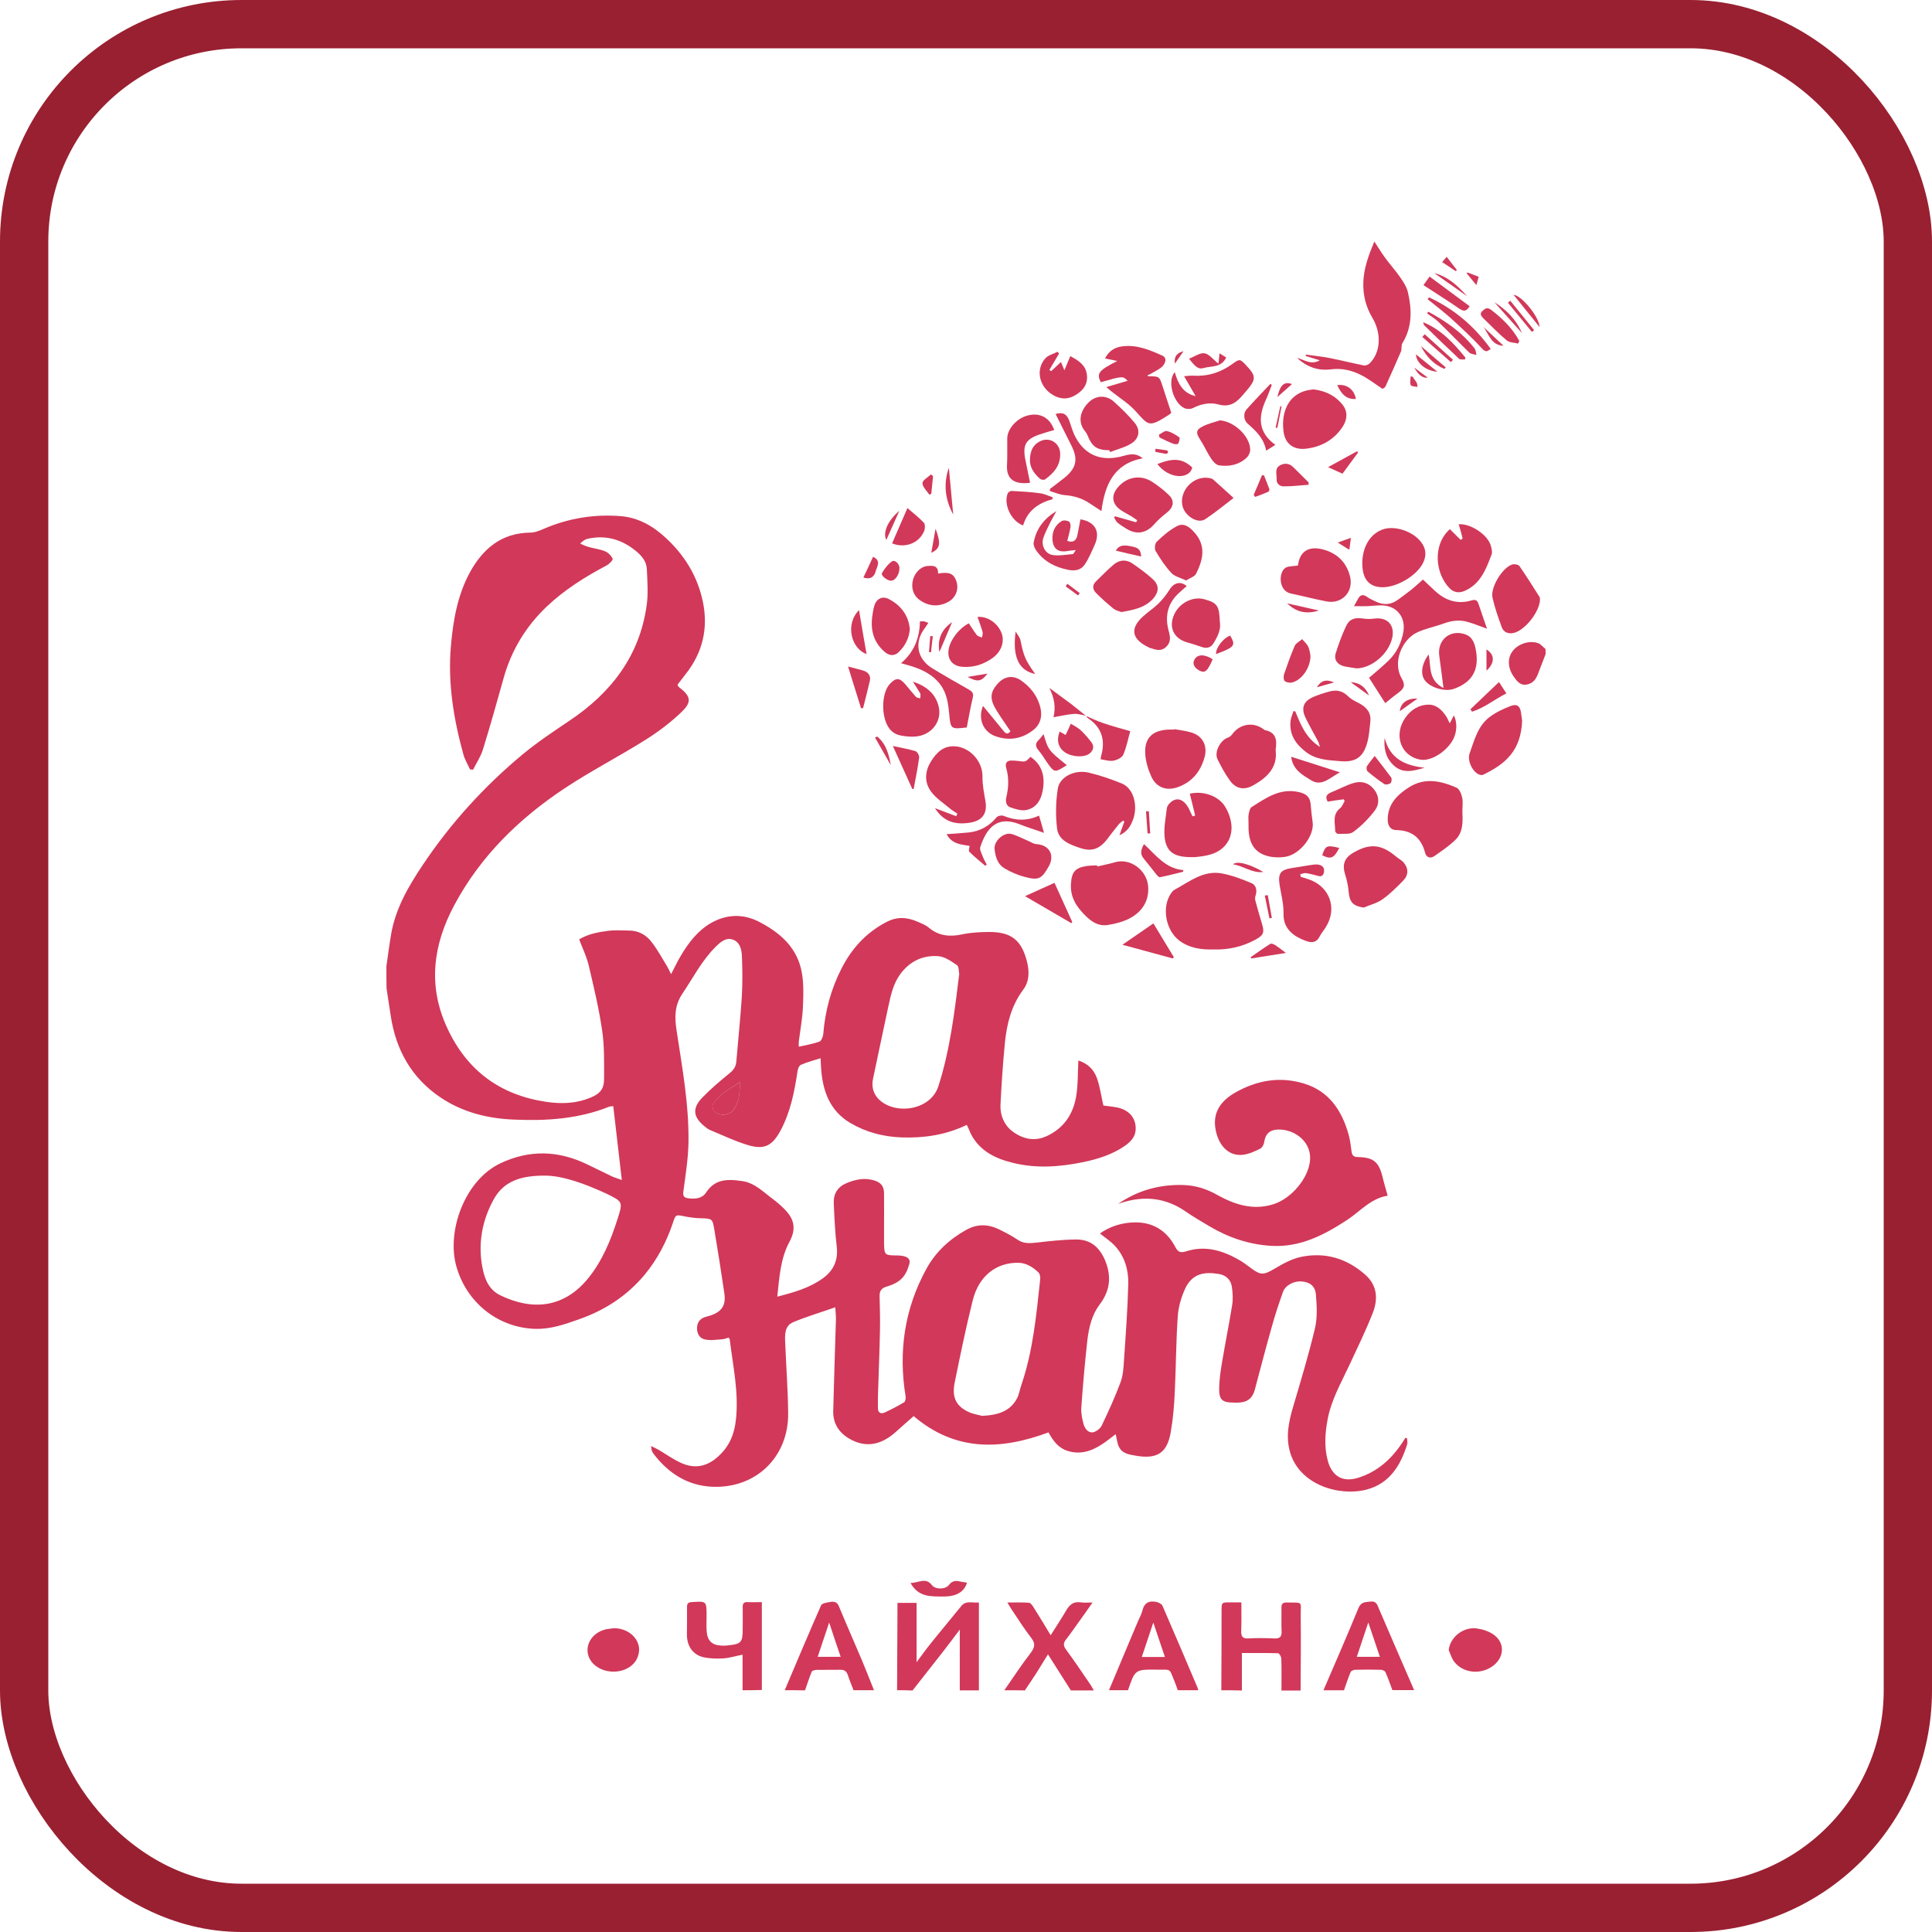 <svg width="40" height="40" viewBox="0 0 40 40" fill="none" xmlns="http://www.w3.org/2000/svg">
<path d="M8 20.005C8.032 19.783 8.061 19.56 8.098 19.34C8.19 18.806 8.457 18.35 8.751 17.91C9.33 17.044 10.025 16.279 10.826 15.614C11.13 15.363 11.46 15.143 11.788 14.923C12.647 14.348 13.236 13.591 13.387 12.545C13.424 12.296 13.403 12.037 13.392 11.78C13.384 11.615 13.276 11.496 13.154 11.398C12.864 11.165 12.536 11.072 12.168 11.155C12.116 11.165 12.068 11.197 12.012 11.255C12.07 11.279 12.126 11.308 12.184 11.324C12.298 11.356 12.419 11.369 12.528 11.414C12.594 11.441 12.657 11.507 12.684 11.57C12.694 11.597 12.61 11.682 12.552 11.711C12.11 11.944 11.69 12.209 11.325 12.553C10.886 12.969 10.585 13.467 10.424 14.049C10.286 14.542 10.149 15.032 9.998 15.519C9.953 15.665 9.863 15.797 9.795 15.935C9.774 15.932 9.752 15.932 9.731 15.93C9.686 15.829 9.626 15.731 9.596 15.628C9.393 14.894 9.269 14.147 9.335 13.382C9.38 12.85 9.472 12.32 9.731 11.846C9.998 11.361 10.384 11.033 10.979 11.027C11.074 11.027 11.175 10.985 11.267 10.945C11.774 10.728 12.303 10.643 12.85 10.686C13.212 10.715 13.514 10.887 13.775 11.128C14.172 11.491 14.444 11.933 14.553 12.463C14.666 13.011 14.547 13.512 14.198 13.954C14.143 14.023 14.09 14.092 14.037 14.163C14.032 14.168 14.032 14.179 14.029 14.192C14.04 14.203 14.048 14.219 14.061 14.229C14.296 14.409 14.331 14.526 14.122 14.73C13.894 14.952 13.633 15.148 13.363 15.318C12.816 15.662 12.237 15.959 11.698 16.316C10.749 16.944 9.948 17.725 9.406 18.739C8.967 19.56 8.851 20.41 9.261 21.287C9.668 22.164 10.352 22.669 11.304 22.812C11.576 22.852 11.848 22.852 12.113 22.767C12.425 22.664 12.507 22.561 12.507 22.325C12.507 21.997 12.515 21.663 12.467 21.337C12.401 20.882 12.293 20.432 12.187 19.981C12.145 19.804 12.06 19.634 11.991 19.449C12.168 19.34 12.38 19.298 12.589 19.272C12.731 19.253 12.877 19.266 13.022 19.266C13.223 19.266 13.384 19.359 13.498 19.513C13.617 19.669 13.712 19.844 13.815 20.013C13.841 20.056 13.86 20.103 13.894 20.169C13.971 20.021 14.032 19.891 14.106 19.77C14.262 19.51 14.449 19.269 14.711 19.115C15.031 18.93 15.377 18.909 15.718 19.086C16.128 19.298 16.469 19.587 16.582 20.048C16.643 20.294 16.635 20.561 16.625 20.821C16.617 21.07 16.569 21.319 16.538 21.568C16.535 21.597 16.538 21.629 16.538 21.671C16.691 21.637 16.834 21.613 16.966 21.565C17.005 21.549 17.04 21.464 17.045 21.409C17.082 20.93 17.206 20.474 17.426 20.045C17.637 19.634 17.933 19.309 18.348 19.092C18.567 18.975 18.776 18.986 18.993 19.081C19.078 19.118 19.168 19.152 19.236 19.211C19.445 19.383 19.675 19.399 19.929 19.343C20.108 19.306 20.296 19.296 20.479 19.296C20.939 19.293 21.153 19.468 21.264 19.915C21.314 20.116 21.311 20.32 21.187 20.487C20.941 20.816 20.846 21.189 20.806 21.584C20.764 22.013 20.735 22.444 20.714 22.876C20.703 23.088 20.791 23.292 20.952 23.416C21.158 23.575 21.409 23.644 21.671 23.522C22.02 23.361 22.215 23.075 22.279 22.709C22.321 22.465 22.313 22.211 22.326 21.957C22.503 22.01 22.646 22.134 22.712 22.325C22.773 22.5 22.799 22.688 22.844 22.889C22.918 22.9 23.019 22.908 23.114 22.926C23.375 22.974 23.523 23.146 23.513 23.387C23.505 23.546 23.402 23.644 23.286 23.726C23.024 23.906 22.725 23.999 22.419 24.062C21.94 24.16 21.459 24.195 20.981 24.078C20.608 23.988 20.275 23.829 20.093 23.461C20.079 23.435 20.072 23.403 20.058 23.377C20.045 23.35 20.032 23.324 20.016 23.289C19.585 23.498 19.133 23.565 18.665 23.549C18.29 23.535 17.933 23.443 17.608 23.252C17.177 22.998 17.032 22.585 17 22.116C16.995 22.055 16.995 21.994 16.989 21.909C16.841 21.957 16.707 21.991 16.58 22.047C16.543 22.063 16.516 22.134 16.511 22.185C16.448 22.603 16.366 23.019 16.165 23.398C15.985 23.737 15.813 23.814 15.451 23.697C15.197 23.617 14.954 23.501 14.706 23.398C14.666 23.382 14.629 23.355 14.595 23.326C14.352 23.136 14.325 22.948 14.537 22.728C14.716 22.542 14.917 22.373 15.118 22.209C15.197 22.142 15.237 22.074 15.245 21.976C15.282 21.528 15.33 21.08 15.359 20.633C15.374 20.358 15.372 20.079 15.361 19.801C15.356 19.666 15.324 19.513 15.182 19.457C15.034 19.399 14.92 19.502 14.822 19.597C14.534 19.881 14.352 20.241 14.127 20.575C13.963 20.821 13.966 21.062 14.008 21.335C14.124 22.105 14.267 22.873 14.254 23.657C14.248 23.994 14.193 24.333 14.148 24.669C14.135 24.77 14.169 24.799 14.251 24.809C14.394 24.828 14.539 24.815 14.621 24.687C14.812 24.396 15.084 24.412 15.372 24.454C15.636 24.494 15.811 24.687 16.012 24.833C16.109 24.905 16.202 24.989 16.284 25.079C16.461 25.278 16.471 25.477 16.345 25.71C16.157 26.059 16.136 26.446 16.093 26.846C16.44 26.756 16.76 26.666 17.035 26.467C17.262 26.303 17.357 26.088 17.323 25.802C17.288 25.506 17.275 25.206 17.262 24.907C17.254 24.717 17.344 24.574 17.518 24.499C17.703 24.42 17.896 24.378 18.097 24.439C18.237 24.481 18.303 24.558 18.303 24.706C18.306 24.963 18.303 25.217 18.303 25.474C18.303 25.553 18.303 25.633 18.303 25.712C18.308 25.99 18.308 25.99 18.583 25.993C18.766 25.996 18.858 26.051 18.827 26.168C18.797 26.276 18.747 26.396 18.668 26.472C18.589 26.552 18.47 26.605 18.359 26.637C18.24 26.671 18.208 26.735 18.211 26.843C18.216 27.074 18.224 27.301 18.219 27.532C18.211 27.969 18.192 28.403 18.179 28.84C18.176 28.941 18.174 29.044 18.176 29.145C18.176 29.245 18.229 29.285 18.322 29.242C18.456 29.179 18.591 29.11 18.718 29.033C18.745 29.017 18.755 28.951 18.75 28.914C18.597 27.982 18.726 27.097 19.181 26.268C19.371 25.922 19.654 25.659 20 25.466C20.23 25.336 20.452 25.342 20.679 25.45C20.809 25.514 20.941 25.58 21.06 25.662C21.184 25.749 21.308 25.744 21.449 25.728C21.724 25.696 21.998 25.665 22.273 25.662C22.583 25.659 22.768 25.824 22.887 26.112C23.016 26.438 22.979 26.729 22.768 27.007C22.606 27.222 22.546 27.479 22.514 27.736C22.461 28.204 22.421 28.673 22.387 29.145C22.379 29.258 22.405 29.383 22.437 29.494C22.464 29.581 22.532 29.674 22.635 29.653C22.704 29.637 22.783 29.573 22.812 29.51C22.953 29.216 23.087 28.919 23.201 28.615C23.251 28.477 23.262 28.321 23.27 28.173C23.307 27.64 23.346 27.108 23.36 26.576C23.365 26.295 23.288 26.022 23.093 25.805C23.003 25.704 22.887 25.63 22.773 25.538C22.945 25.416 23.14 25.344 23.349 25.318C23.785 25.265 24.126 25.421 24.335 25.821C24.39 25.927 24.446 25.943 24.562 25.906C24.953 25.781 25.316 25.89 25.659 26.088C25.747 26.139 25.828 26.2 25.908 26.261C26.101 26.406 26.169 26.396 26.381 26.271C26.555 26.168 26.743 26.062 26.939 26.022C27.438 25.919 27.887 26.054 28.271 26.396C28.519 26.618 28.532 26.901 28.421 27.185C28.276 27.553 28.102 27.91 27.935 28.268C27.763 28.636 27.56 28.988 27.486 29.393C27.433 29.677 27.414 29.963 27.491 30.246C27.578 30.559 27.792 30.691 28.102 30.601C28.503 30.482 28.799 30.22 29.029 29.875C29.053 29.841 29.074 29.804 29.095 29.77C29.106 29.772 29.119 29.772 29.13 29.775C29.132 29.817 29.146 29.862 29.135 29.899C28.998 30.342 28.768 30.715 28.297 30.839C27.726 30.99 26.901 30.741 26.709 30.064C26.616 29.74 26.682 29.43 26.775 29.118C26.933 28.583 27.095 28.048 27.224 27.505C27.277 27.283 27.264 27.042 27.245 26.811C27.232 26.626 27.124 26.547 26.952 26.531C26.796 26.515 26.613 26.608 26.563 26.748C26.479 26.983 26.399 27.222 26.333 27.463C26.209 27.9 26.095 28.337 25.979 28.774C25.934 28.946 25.828 29.031 25.649 29.039C25.614 29.041 25.577 29.041 25.543 29.039C25.297 29.039 25.234 28.978 25.242 28.723C25.247 28.551 25.271 28.382 25.3 28.212C25.366 27.812 25.448 27.415 25.511 27.018C25.53 26.899 25.522 26.772 25.506 26.65C25.487 26.499 25.384 26.401 25.239 26.377C24.927 26.324 24.684 26.369 24.538 26.679C24.457 26.854 24.398 27.055 24.385 27.246C24.348 27.773 24.348 28.302 24.322 28.832C24.309 29.105 24.287 29.378 24.24 29.645C24.166 30.082 23.96 30.214 23.523 30.14C23.389 30.116 23.243 30.101 23.172 29.965C23.13 29.889 23.124 29.793 23.098 29.693C23 29.767 22.91 29.841 22.812 29.905C22.59 30.05 22.35 30.124 22.088 30.034C21.903 29.971 21.795 29.817 21.708 29.656C20.719 30.024 19.781 30.055 18.916 29.319C18.803 29.42 18.676 29.529 18.554 29.64C18.237 29.928 17.912 29.979 17.582 29.785C17.362 29.656 17.243 29.462 17.251 29.208C17.267 28.578 17.288 27.948 17.307 27.317C17.309 27.246 17.299 27.172 17.294 27.066C16.987 27.174 16.696 27.259 16.421 27.375C16.241 27.452 16.249 27.638 16.257 27.802C16.276 28.287 16.313 28.771 16.318 29.256C16.329 30.167 15.647 30.826 14.735 30.781C14.227 30.755 13.828 30.495 13.524 30.09C13.495 30.053 13.485 30.005 13.482 29.939C13.532 29.965 13.585 29.989 13.635 30.016C13.786 30.106 13.931 30.209 14.09 30.283C14.349 30.405 14.595 30.381 14.827 30.191C15.094 29.971 15.208 29.701 15.24 29.359C15.293 28.805 15.174 28.271 15.108 27.73C15.108 27.722 15.097 27.717 15.084 27.693C15.047 27.704 15.002 27.725 14.957 27.728C14.838 27.736 14.714 27.757 14.597 27.733C14.486 27.712 14.428 27.611 14.431 27.492C14.434 27.378 14.492 27.301 14.603 27.267C14.637 27.256 14.671 27.248 14.703 27.238C14.941 27.161 15.034 27.026 14.997 26.78C14.933 26.34 14.864 25.9 14.79 25.463C14.751 25.225 14.745 25.23 14.497 25.222C14.389 25.22 14.278 25.204 14.172 25.183C13.987 25.146 13.989 25.143 13.929 25.326C13.799 25.712 13.611 26.07 13.35 26.388C12.982 26.83 12.52 27.129 11.981 27.317C11.695 27.418 11.41 27.518 11.098 27.513C10.318 27.497 9.655 26.97 9.446 26.21C9.245 25.485 9.623 24.436 10.358 24.086C10.966 23.798 11.563 23.819 12.16 24.108C12.327 24.187 12.491 24.272 12.66 24.351C12.713 24.378 12.771 24.393 12.874 24.43C12.813 23.901 12.755 23.406 12.697 22.902C12.655 22.908 12.631 22.905 12.612 22.913C11.978 23.167 11.312 23.21 10.641 23.18C10.099 23.159 9.578 23.03 9.118 22.72C8.521 22.317 8.198 21.74 8.09 21.035C8.061 20.845 8.032 20.654 8.003 20.463C8 20.305 8 20.154 8 20.005ZM11.301 24.34C10.783 24.335 10.427 24.454 10.218 24.838C9.98 25.275 9.893 25.749 9.988 26.242C10.033 26.478 10.12 26.703 10.36 26.819C11.024 27.14 11.674 27.081 12.174 26.47C12.467 26.11 12.642 25.686 12.782 25.249C12.9 24.883 12.898 24.881 12.557 24.714C12.549 24.711 12.541 24.706 12.533 24.703C12.105 24.507 11.669 24.348 11.301 24.34ZM20.333 29.314C20.666 29.298 20.915 29.219 21.057 28.951C21.1 28.869 21.113 28.768 21.145 28.678C21.388 27.969 21.456 27.227 21.536 26.488C21.541 26.441 21.531 26.372 21.499 26.343C21.383 26.234 21.25 26.147 21.081 26.144C20.621 26.139 20.262 26.422 20.138 26.928C19.997 27.492 19.881 28.059 19.765 28.628C19.704 28.935 19.797 29.115 20.058 29.235C20.156 29.28 20.272 29.296 20.333 29.314ZM19.86 20.164C19.847 20.111 19.855 20.011 19.815 19.984C19.694 19.902 19.559 19.804 19.421 19.796C19.109 19.775 18.84 19.899 18.644 20.162C18.491 20.368 18.443 20.606 18.39 20.847C18.285 21.343 18.179 21.835 18.076 22.33C18.041 22.487 18.076 22.635 18.184 22.749C18.515 23.093 19.265 23 19.429 22.487C19.67 21.735 19.762 20.959 19.86 20.164ZM15.316 22.407C15.097 22.545 14.896 22.659 14.767 22.855C14.745 22.887 14.753 22.974 14.783 23.003C14.883 23.112 15.094 23.099 15.184 22.985C15.303 22.823 15.319 22.635 15.316 22.407Z" fill="#D23859"/>
<path d="M18.573 34.994C18.575 34.452 18.578 33.909 18.581 33.368C18.581 33.313 18.581 33.254 18.581 33.186C18.718 33.186 18.848 33.186 18.977 33.186C18.977 33.593 18.977 33.991 18.977 34.414C19.078 34.279 19.165 34.155 19.26 34.038C19.471 33.773 19.691 33.514 19.902 33.252C20 33.13 20.127 33.191 20.267 33.178C20.267 33.792 20.267 34.396 20.267 34.997C20.135 34.997 20.003 34.997 19.871 34.997C19.871 34.581 19.871 34.168 19.871 33.739C19.744 33.906 19.63 34.062 19.511 34.213C19.305 34.475 19.099 34.737 18.893 35C18.784 34.994 18.678 34.994 18.573 34.994Z" fill="#D23859"/>
<path d="M25.286 34.995C25.289 34.449 25.291 33.901 25.291 33.355C25.291 33.175 25.291 33.175 25.471 33.175C25.54 33.175 25.611 33.175 25.701 33.175C25.701 33.379 25.706 33.572 25.698 33.763C25.693 33.882 25.727 33.93 25.852 33.922C26.026 33.911 26.203 33.914 26.38 33.922C26.494 33.927 26.539 33.893 26.534 33.774C26.526 33.612 26.534 33.448 26.531 33.284C26.528 33.204 26.563 33.175 26.642 33.178C26.991 33.183 26.928 33.146 26.93 33.451C26.936 33.967 26.93 34.484 26.928 35C26.795 35 26.663 35 26.531 35C26.531 34.78 26.536 34.56 26.528 34.34C26.528 34.301 26.486 34.229 26.462 34.229C26.214 34.221 25.965 34.224 25.712 34.224C25.712 34.494 25.712 34.746 25.712 35C25.566 34.995 25.426 34.995 25.286 34.995Z" fill="#D23859"/>
<path d="M20.794 34.995C20.973 34.735 21.148 34.47 21.341 34.219C21.425 34.105 21.441 34.028 21.351 33.912C21.206 33.724 21.079 33.522 20.947 33.326C20.92 33.287 20.896 33.244 20.857 33.178C21.021 33.178 21.163 33.173 21.304 33.183C21.338 33.186 21.378 33.242 21.401 33.281C21.523 33.472 21.639 33.668 21.753 33.856C21.861 33.684 21.975 33.514 22.078 33.337C22.147 33.218 22.231 33.154 22.374 33.175C22.443 33.186 22.514 33.178 22.62 33.178C22.52 33.324 22.432 33.446 22.345 33.567C22.255 33.692 22.168 33.819 22.073 33.941C22.017 34.012 22.009 34.068 22.067 34.147C22.245 34.388 22.411 34.637 22.58 34.884C22.604 34.921 22.623 34.96 22.646 34.998C22.488 34.998 22.329 34.998 22.171 34.998C22.015 34.751 21.856 34.502 21.697 34.251C21.616 34.383 21.541 34.505 21.465 34.627C21.386 34.751 21.301 34.873 21.219 34.998C21.074 34.995 20.933 34.995 20.794 34.995Z" fill="#D23859"/>
<path d="M16.247 34.994C16.495 34.407 16.744 33.819 17 33.236C17.019 33.194 17.122 33.178 17.188 33.167C17.262 33.154 17.331 33.162 17.368 33.255C17.524 33.633 17.69 34.007 17.849 34.383C17.933 34.584 18.013 34.791 18.095 34.994C17.955 34.994 17.812 34.994 17.672 34.994C17.632 34.889 17.587 34.785 17.553 34.679C17.526 34.6 17.479 34.568 17.397 34.571C17.236 34.573 17.074 34.571 16.913 34.573C16.876 34.573 16.818 34.587 16.807 34.608C16.755 34.735 16.712 34.867 16.667 34.997C16.527 34.994 16.387 34.994 16.247 34.994ZM16.929 34.303C17.093 34.303 17.244 34.303 17.405 34.303C17.323 34.062 17.246 33.834 17.167 33.593C17.085 33.837 17.011 34.06 16.929 34.303Z" fill="#D23859"/>
<path d="M22.96 34.994C23.159 34.52 23.36 34.046 23.558 33.572C23.59 33.495 23.634 33.421 23.653 33.342C23.693 33.178 23.798 33.135 23.944 33.167C23.991 33.178 24.052 33.209 24.068 33.246C24.314 33.811 24.554 34.377 24.795 34.944C24.803 34.96 24.803 34.978 24.808 34.994C24.668 34.994 24.525 34.994 24.385 34.994C24.364 34.936 24.346 34.88 24.322 34.822C24.198 34.533 24.274 34.571 23.936 34.568C23.5 34.565 23.5 34.568 23.354 34.994C23.225 34.994 23.093 34.994 22.96 34.994ZM24.118 34.306C24.036 34.059 23.96 33.834 23.878 33.593C23.796 33.84 23.719 34.067 23.64 34.306C23.804 34.306 23.952 34.306 24.118 34.306Z" fill="#D23859"/>
<path d="M27.401 34.995C27.644 34.428 27.892 33.864 28.125 33.294C28.181 33.159 28.268 33.173 28.374 33.159C28.49 33.143 28.514 33.22 28.545 33.297C28.789 33.864 29.032 34.428 29.278 34.992C29.127 34.992 28.979 34.992 28.828 34.992C28.781 34.867 28.738 34.74 28.683 34.618C28.672 34.592 28.619 34.571 28.588 34.571C28.413 34.566 28.236 34.566 28.062 34.571C28.027 34.571 27.974 34.592 27.964 34.616C27.911 34.74 27.871 34.867 27.826 34.995C27.681 34.995 27.541 34.995 27.401 34.995ZM28.569 34.303C28.49 34.065 28.413 33.84 28.329 33.591C28.247 33.84 28.17 34.065 28.091 34.303C28.252 34.303 28.403 34.303 28.569 34.303Z" fill="#D23859"/>
<path d="M15.374 34.995C15.374 34.754 15.374 34.513 15.374 34.258C15.229 34.287 15.102 34.327 14.975 34.335C14.838 34.343 14.692 34.34 14.557 34.309C14.343 34.258 14.222 34.078 14.222 33.845C14.222 33.654 14.227 33.466 14.224 33.276C14.222 33.202 14.245 33.175 14.319 33.17C14.629 33.149 14.629 33.146 14.629 33.458C14.629 33.564 14.623 33.67 14.631 33.776C14.645 33.97 14.742 34.062 14.935 34.07C14.975 34.073 15.015 34.073 15.054 34.068C15.35 34.038 15.377 34.009 15.377 33.715C15.377 33.57 15.379 33.424 15.377 33.278C15.374 33.202 15.398 33.164 15.482 33.17C15.575 33.175 15.665 33.17 15.773 33.17C15.773 33.784 15.773 34.388 15.773 34.989C15.638 34.994 15.506 34.995 15.374 34.995Z" fill="#D23859"/>
<path d="M32 13.543C31.947 13.678 31.895 13.813 31.844 13.948C31.802 14.062 31.739 14.149 31.609 14.173C31.472 14.197 31.403 14.099 31.337 14.004C31.218 13.832 31.207 13.636 31.31 13.49C31.424 13.331 31.665 13.249 31.85 13.318C31.905 13.339 31.947 13.397 31.998 13.437C32 13.472 32 13.506 32 13.543Z" fill="#D23859"/>
<path d="M23.153 24.923C23.557 24.645 24.001 24.523 24.485 24.534C24.741 24.539 24.974 24.611 25.199 24.738C25.561 24.939 25.939 25.064 26.359 24.934C26.74 24.817 27.096 24.386 27.123 24.02C27.155 23.583 26.716 23.342 26.399 23.392C26.259 23.416 26.195 23.501 26.174 23.647C26.166 23.697 26.129 23.766 26.087 23.784C25.973 23.84 25.852 23.896 25.73 23.909C25.418 23.943 25.212 23.689 25.162 23.353C25.111 23.014 25.291 22.786 25.563 22.627C26.013 22.367 26.497 22.28 26.999 22.434C27.514 22.59 27.781 22.99 27.921 23.488C27.953 23.602 27.966 23.721 27.982 23.837C27.992 23.919 28.024 23.956 28.117 23.956C28.442 23.962 28.55 24.06 28.627 24.378C28.656 24.502 28.693 24.621 28.73 24.756C28.384 24.809 28.164 25.077 27.892 25.257C27.416 25.567 26.919 25.829 26.325 25.794C25.86 25.768 25.431 25.622 25.032 25.384C24.871 25.286 24.704 25.193 24.551 25.085C24.136 24.796 23.692 24.751 23.219 24.902C23.192 24.913 23.171 24.918 23.153 24.923Z" fill="#D23859"/>
<path d="M25.12 19.658C24.869 19.664 24.625 19.629 24.419 19.476C24.155 19.28 24.057 18.845 24.21 18.554C24.237 18.504 24.271 18.448 24.316 18.422C24.623 18.257 24.911 18.016 25.289 18.082C25.5 18.12 25.709 18.199 25.91 18.284C26.005 18.323 26.032 18.432 25.995 18.543C25.984 18.573 25.982 18.61 25.989 18.639C26.032 18.795 26.074 18.954 26.122 19.107C26.185 19.306 26.166 19.362 25.982 19.46C25.715 19.605 25.426 19.666 25.12 19.658Z" fill="#D23859"/>
<path d="M26.855 7.41C27.013 7.45 27.14 7.564 27.325 7.46C27.211 7.426 27.122 7.397 27.032 7.37C27.034 7.36 27.037 7.352 27.037 7.341C27.201 7.365 27.367 7.381 27.531 7.413C27.766 7.46 28.002 7.519 28.237 7.566C28.274 7.574 28.329 7.55 28.356 7.524C28.581 7.304 28.612 6.912 28.414 6.581C28.279 6.353 28.218 6.112 28.226 5.85C28.234 5.556 28.335 5.286 28.454 5C28.536 5.124 28.602 5.236 28.681 5.342C28.779 5.477 28.892 5.601 28.988 5.739C29.054 5.834 29.122 5.938 29.149 6.049C29.233 6.412 29.241 6.772 29.035 7.105C29.006 7.153 29.027 7.23 29.003 7.283C28.9 7.524 28.792 7.765 28.684 8.003C28.673 8.027 28.636 8.04 28.623 8.051C28.47 7.95 28.329 7.839 28.174 7.762C27.986 7.667 27.782 7.619 27.563 7.646C27.301 7.68 27.069 7.609 26.855 7.41Z" fill="#D23859"/>
<path d="M23.177 17.293C23.214 17.187 23.246 17.1 23.278 17.01C23.27 17.002 23.262 16.997 23.254 16.989C23.222 17.015 23.185 17.039 23.159 17.071C23.074 17.174 22.997 17.277 22.916 17.383C22.759 17.582 22.598 17.637 22.358 17.555C22.146 17.484 21.914 17.399 21.885 17.15C21.853 16.88 21.858 16.594 21.901 16.327C21.94 16.08 22.255 15.929 22.538 15.996C22.773 16.051 23.003 16.131 23.225 16.221C23.457 16.313 23.56 16.647 23.468 16.941C23.418 17.089 23.346 17.219 23.177 17.293Z" fill="#D23859"/>
<path d="M26.817 14.727C26.928 15 27.034 15.276 27.327 15.464C27.311 15.408 27.306 15.382 27.295 15.36C27.208 15.196 27.116 15.037 27.034 14.87C26.931 14.659 26.983 14.516 27.2 14.426C27.301 14.383 27.406 14.349 27.512 14.32C27.663 14.275 27.792 14.299 27.911 14.415C27.975 14.479 28.062 14.521 28.144 14.563C28.297 14.645 28.392 14.759 28.371 14.942C28.355 15.085 28.347 15.233 28.308 15.371C28.226 15.676 28.07 15.784 27.758 15.76C27.509 15.739 27.256 15.734 27.042 15.572C26.83 15.411 26.69 15.212 26.719 14.931C26.727 14.86 26.759 14.794 26.777 14.725C26.791 14.725 26.804 14.727 26.817 14.727Z" fill="#D23859"/>
<path d="M30.277 16.79C30.285 17.005 30.299 17.225 30.132 17.389C30.002 17.516 29.846 17.619 29.696 17.725C29.614 17.783 29.529 17.749 29.506 17.659C29.424 17.338 29.225 17.19 28.898 17.185C28.787 17.182 28.734 17.092 28.731 16.981C28.726 16.655 28.924 16.457 29.175 16.298C29.503 16.091 29.833 16.168 30.156 16.308C30.214 16.335 30.256 16.435 30.272 16.51C30.293 16.6 30.277 16.698 30.277 16.79Z" fill="#D23859"/>
<path d="M28.68 14.558C28.569 14.383 28.458 14.211 28.345 14.033C28.479 13.917 28.625 13.798 28.757 13.668C28.921 13.506 29.016 13.305 29.056 13.077C29.103 12.783 28.926 12.55 28.627 12.534C28.524 12.529 28.419 12.545 28.313 12.55C28.228 12.553 28.144 12.55 28.033 12.55C28.07 12.482 28.093 12.444 28.112 12.407C28.16 12.312 28.22 12.296 28.31 12.362C28.358 12.399 28.419 12.421 28.474 12.45C28.638 12.532 28.797 12.527 28.945 12.415C29.037 12.349 29.13 12.28 29.22 12.209C29.304 12.14 29.386 12.066 29.46 11.999C29.539 12.074 29.613 12.143 29.685 12.211C29.907 12.426 30.163 12.521 30.467 12.431C30.554 12.405 30.586 12.431 30.613 12.508C30.668 12.675 30.726 12.839 30.787 13.017C30.647 12.966 30.523 12.916 30.396 12.879C30.227 12.826 30.06 12.847 29.893 12.908C29.706 12.977 29.502 13.014 29.325 13.101C29.04 13.242 28.82 13.7 29.021 14.047C29.103 14.19 29.072 14.253 28.942 14.351C28.852 14.415 28.765 14.489 28.68 14.558Z" fill="#D23859"/>
<path d="M22.718 17.94C22.839 17.911 22.963 17.887 23.082 17.853C23.397 17.757 23.749 18.014 23.772 18.358C23.796 18.708 23.585 18.976 23.186 19.095C23.106 19.119 23.024 19.137 22.942 19.15C22.744 19.182 22.601 19.087 22.467 18.952C22.284 18.771 22.157 18.573 22.173 18.303C22.186 18.051 22.26 17.966 22.504 17.929C22.572 17.919 22.644 17.921 22.715 17.916C22.715 17.924 22.715 17.932 22.718 17.94Z" fill="#D23859"/>
<path d="M25.849 17.031C25.849 16.973 25.842 16.915 25.852 16.859C25.863 16.806 25.876 16.732 25.916 16.708C26.217 16.515 26.516 16.305 26.907 16.403C27.058 16.44 27.126 16.512 27.137 16.663C27.147 16.782 27.158 16.899 27.176 17.015C27.221 17.299 26.915 17.696 26.603 17.741C26.513 17.754 26.418 17.754 26.328 17.741C26.024 17.693 25.873 17.518 25.852 17.203C25.847 17.148 25.852 17.089 25.849 17.031Z" fill="#D23859"/>
<path d="M24.745 16.885C24.708 16.735 24.671 16.584 24.634 16.433C24.919 16.364 25.244 16.488 25.371 16.711C25.546 17.012 25.54 17.322 25.35 17.521C25.192 17.688 24.975 17.722 24.758 17.744C24.703 17.749 24.644 17.746 24.586 17.744C24.28 17.728 24.137 17.614 24.11 17.309C24.095 17.121 24.137 16.925 24.158 16.735C24.163 16.7 24.187 16.66 24.213 16.634C24.348 16.491 24.504 16.533 24.613 16.74C24.639 16.793 24.663 16.846 24.689 16.901C24.708 16.896 24.726 16.891 24.745 16.885Z" fill="#D23859"/>
<path d="M19.358 16.732C19.514 16.793 19.656 16.846 19.797 16.899C19.804 16.883 19.812 16.864 19.823 16.848C19.77 16.811 19.712 16.777 19.662 16.735C19.532 16.626 19.381 16.528 19.281 16.395C19.133 16.2 19.146 15.969 19.276 15.763C19.392 15.577 19.537 15.431 19.786 15.453C20.093 15.479 20.346 15.773 20.341 16.075C20.338 16.245 20.373 16.417 20.402 16.584C20.447 16.846 20.336 16.994 20.074 17.034C19.778 17.079 19.535 17.015 19.358 16.732Z" fill="#D23859"/>
<path d="M23.753 7.773C23.774 7.786 23.777 7.791 23.782 7.791C24.005 7.791 24.005 7.791 24.076 8.016C24.131 8.191 24.192 8.366 24.25 8.546C24.232 8.562 24.219 8.578 24.2 8.588C23.78 8.859 23.785 8.814 23.505 8.506C23.362 8.35 23.174 8.234 23.005 8.099C22.979 8.077 22.953 8.054 22.905 8.014C23.066 7.966 23.204 7.926 23.346 7.884C23.248 7.783 23.248 7.783 22.789 7.913C22.701 7.728 22.746 7.67 23.132 7.474C23.04 7.455 22.968 7.439 22.878 7.421C22.958 7.264 23.079 7.193 23.227 7.172C23.529 7.129 23.798 7.243 24.063 7.362C24.168 7.41 24.129 7.511 24.076 7.574C24.026 7.632 23.952 7.667 23.883 7.707C23.846 7.73 23.804 7.749 23.753 7.773Z" fill="#D23859"/>
<path d="M26.928 18.152C26.975 18.167 27.026 18.183 27.073 18.199C27.517 18.334 27.697 18.79 27.456 19.184C27.414 19.256 27.356 19.32 27.319 19.394C27.258 19.518 27.155 19.521 27.052 19.486C26.806 19.399 26.566 19.248 26.574 18.917C26.579 18.721 26.526 18.525 26.494 18.329C26.455 18.083 26.508 18.009 26.751 17.971C26.901 17.95 27.055 17.919 27.205 17.9C27.351 17.884 27.43 17.945 27.412 18.051C27.401 18.114 27.372 18.157 27.295 18.136C27.211 18.112 27.126 18.091 27.039 18.077C27.002 18.072 26.959 18.091 26.92 18.099C26.925 18.117 26.928 18.133 26.928 18.152Z" fill="#D23859"/>
<path d="M28.633 12.158C28.408 12.161 28.262 12.052 28.22 11.83C28.165 11.541 28.249 11.11 28.614 10.966C28.907 10.853 29.378 11.043 29.489 11.342C29.534 11.464 29.505 11.578 29.447 11.684C29.304 11.933 28.921 12.155 28.633 12.158Z" fill="#D23859"/>
<path d="M27.195 8.062C27.443 8.091 27.652 8.194 27.8 8.385C27.911 8.528 27.892 8.692 27.795 8.84C27.615 9.11 27.353 9.253 27.039 9.29C26.79 9.319 26.611 9.195 26.576 8.946C26.523 8.578 26.642 8.183 27.057 8.083C27.105 8.072 27.155 8.069 27.195 8.062Z" fill="#D23859"/>
<path d="M24.311 15.095C24.43 15.119 24.555 15.13 24.671 15.167C24.901 15.238 25.004 15.442 24.94 15.675C24.858 15.975 24.679 16.192 24.385 16.297C24.147 16.382 23.939 16.303 23.835 16.075C23.769 15.929 23.722 15.768 23.711 15.612C23.69 15.286 23.854 15.124 24.179 15.106C24.224 15.103 24.266 15.106 24.311 15.106C24.311 15.101 24.311 15.098 24.311 15.095Z" fill="#D23859"/>
<path d="M26.41 15.525C26.457 15.89 26.235 16.097 25.95 16.258C25.754 16.369 25.582 16.332 25.456 16.15C25.36 16.015 25.279 15.866 25.207 15.718C25.136 15.572 25.265 15.326 25.419 15.273C25.456 15.26 25.493 15.231 25.516 15.196C25.675 14.982 25.955 14.939 26.169 15.104C26.177 15.109 26.183 15.117 26.19 15.117C26.423 15.162 26.442 15.326 26.41 15.525Z" fill="#D23859"/>
<path d="M28.236 18.79C28.02 18.761 27.943 18.681 27.924 18.477C27.914 18.356 27.89 18.234 27.853 18.117C27.784 17.903 27.829 17.762 28.025 17.651C28.363 17.455 28.601 17.479 28.902 17.733C28.955 17.778 29.024 17.81 29.066 17.863C29.167 17.988 29.161 18.125 29.045 18.239C28.913 18.374 28.778 18.509 28.625 18.618C28.511 18.7 28.366 18.734 28.236 18.79Z" fill="#D23859"/>
<path d="M26.873 11.708C26.907 11.419 27.092 11.292 27.407 11.38C27.687 11.459 27.88 11.645 27.951 11.936C28.03 12.251 27.782 12.513 27.467 12.452C27.219 12.405 26.973 12.341 26.725 12.288C26.474 12.235 26.468 11.872 26.603 11.764C26.661 11.716 26.77 11.727 26.873 11.708Z" fill="#D23859"/>
<path d="M21.739 10.122C21.837 10.047 21.935 9.976 22.03 9.899C22.286 9.695 22.328 9.51 22.18 9.221C22.072 9.007 21.964 8.79 21.855 8.572C22.003 8.525 22.088 8.57 22.141 8.718C22.172 8.808 22.199 8.903 22.238 8.991C22.426 9.396 22.754 9.555 23.19 9.457C23.338 9.423 23.491 9.348 23.658 9.489C23.061 9.6 22.873 10.037 22.804 10.582C22.706 10.519 22.635 10.471 22.564 10.424C22.408 10.318 22.236 10.265 22.046 10.251C21.94 10.243 21.839 10.196 21.736 10.167C21.739 10.148 21.739 10.135 21.739 10.122Z" fill="#D23859"/>
<path d="M30.018 10.956C30.097 11.035 30.171 11.107 30.242 11.178C30.256 11.168 30.269 11.16 30.282 11.149C30.269 11.101 30.258 11.054 30.245 11.006C30.232 10.956 30.216 10.908 30.2 10.855C30.438 10.831 30.805 11.07 30.866 11.3C30.882 11.358 30.901 11.43 30.882 11.48C30.768 11.779 30.657 12.084 30.332 12.23C30.216 12.283 30.105 12.272 30.015 12.182C29.714 11.88 29.653 11.279 30.018 10.956Z" fill="#D23859"/>
<path d="M20.352 14.616C20.497 14.791 20.629 14.955 20.764 15.117C20.803 15.164 20.848 15.233 20.92 15.14C20.827 15.003 20.732 14.868 20.642 14.725C20.486 14.478 20.492 14.338 20.658 14.153C20.79 14.004 20.967 13.973 21.129 14.081C21.335 14.221 21.485 14.412 21.541 14.656C21.581 14.823 21.546 14.987 21.409 15.101C21.174 15.297 20.899 15.342 20.619 15.246C20.365 15.162 20.238 14.891 20.352 14.616Z" fill="#D23859"/>
<path d="M18.901 14.113C19.168 14.2 19.371 14.356 19.435 14.632C19.506 14.936 19.287 15.22 18.959 15.249C18.851 15.259 18.74 15.246 18.634 15.225C18.568 15.212 18.499 15.175 18.451 15.127C18.24 14.926 18.229 14.362 18.428 14.155C18.549 14.028 18.623 14.028 18.742 14.166C18.816 14.253 18.888 14.343 18.964 14.428C18.983 14.449 19.022 14.449 19.052 14.46C19.052 14.425 19.065 14.383 19.052 14.356C19.004 14.274 18.951 14.195 18.901 14.113Z" fill="#D23859"/>
<path d="M24.755 8.202C24.679 8.069 24.602 7.94 24.515 7.789C24.589 7.783 24.644 7.775 24.7 7.778C25.001 7.797 25.271 7.714 25.517 7.534C25.67 7.423 25.675 7.431 25.805 7.569C26.008 7.786 26.008 7.852 25.813 8.083C25.799 8.098 25.784 8.117 25.77 8.133C25.63 8.302 25.493 8.448 25.228 8.374C25.051 8.324 24.864 8.363 24.692 8.451C24.644 8.474 24.568 8.472 24.517 8.448C24.306 8.35 24.153 7.905 24.322 7.704C24.388 7.937 24.488 8.141 24.755 8.202Z" fill="#D23859"/>
<path d="M31.514 14.923C31.49 15.548 31.162 15.821 30.705 16.041C30.684 16.051 30.652 16.046 30.628 16.038C30.483 15.98 30.374 15.747 30.427 15.598C30.525 15.326 30.594 15.032 30.84 14.846C30.969 14.748 31.125 14.674 31.278 14.616C31.41 14.566 31.474 14.621 31.492 14.761C31.5 14.822 31.508 14.883 31.514 14.923Z" fill="#D23859"/>
<path d="M30.015 14.976C30.055 14.899 30.079 14.857 30.1 14.812C30.16 14.926 30.169 15.087 30.118 15.233C30.026 15.508 29.653 15.771 29.41 15.728C29.003 15.659 28.844 15.214 29.098 14.857C29.214 14.693 29.375 14.592 29.574 14.589C29.738 14.587 29.854 14.698 29.941 14.83C29.965 14.865 29.978 14.902 30.015 14.976Z" fill="#D23859"/>
<path d="M31.884 12.396C31.892 12.651 31.57 13.059 31.332 13.106C31.226 13.127 31.131 13.09 31.094 12.99C31.02 12.788 30.948 12.585 30.901 12.375C30.853 12.163 31.104 11.753 31.308 11.687C31.353 11.674 31.438 11.687 31.459 11.721C31.601 11.925 31.733 12.137 31.866 12.346C31.881 12.365 31.881 12.389 31.884 12.396Z" fill="#D23859"/>
<path d="M23.217 12.672C23.169 12.654 23.101 12.64 23.053 12.601C22.926 12.497 22.805 12.391 22.691 12.275C22.622 12.203 22.607 12.116 22.694 12.034C22.815 11.92 22.929 11.796 23.056 11.69C23.18 11.584 23.325 11.578 23.458 11.674C23.6 11.774 23.746 11.878 23.873 11.997C24.005 12.121 23.994 12.259 23.875 12.394C23.703 12.585 23.471 12.627 23.217 12.672Z" fill="#D23859"/>
<path d="M23.087 10.689C23.233 10.731 23.378 10.774 23.523 10.813C23.531 10.8 23.537 10.784 23.544 10.771C23.51 10.747 23.476 10.723 23.439 10.699C23.346 10.641 23.243 10.596 23.161 10.527C23.024 10.411 23.016 10.257 23.122 10.117C23.304 9.876 23.608 9.812 23.859 9.979C23.983 10.061 24.102 10.151 24.208 10.257C24.322 10.371 24.293 10.506 24.166 10.607C24.068 10.684 23.97 10.768 23.888 10.864C23.73 11.038 23.537 11.075 23.333 10.954C23.264 10.914 23.198 10.871 23.137 10.821C23.106 10.795 23.09 10.752 23.066 10.715C23.071 10.705 23.079 10.697 23.087 10.689Z" fill="#D23859"/>
<path d="M22.968 9.322C22.706 9.317 22.611 9.251 22.513 9.007C22.5 8.973 22.474 8.938 22.45 8.909C22.318 8.737 22.355 8.509 22.545 8.326C22.688 8.186 22.899 8.173 23.055 8.31C23.209 8.448 23.357 8.591 23.489 8.75C23.616 8.901 23.589 9.078 23.423 9.182C23.288 9.264 23.129 9.304 22.981 9.359C22.976 9.346 22.971 9.335 22.968 9.322Z" fill="#D23859"/>
<path d="M28.088 13.838C28.001 13.824 27.914 13.814 27.829 13.795C27.687 13.761 27.613 13.658 27.655 13.523C27.716 13.332 27.784 13.141 27.872 12.958C27.938 12.815 28.054 12.781 28.213 12.805C28.292 12.818 28.377 12.818 28.456 12.807C28.728 12.773 28.884 12.945 28.823 13.213C28.744 13.544 28.4 13.832 28.088 13.838Z" fill="#D23859"/>
<path d="M22.097 11.2C22.226 11.242 22.282 11.186 22.305 11.086C22.329 10.975 22.348 10.863 22.369 10.752C22.673 10.802 22.787 11.006 22.665 11.279C22.602 11.419 22.543 11.562 22.459 11.687C22.382 11.801 22.261 11.827 22.118 11.798C21.848 11.745 21.618 11.629 21.457 11.401C21.423 11.353 21.391 11.284 21.401 11.234C21.452 10.948 21.618 10.733 21.872 10.582C21.824 10.673 21.771 10.76 21.727 10.853C21.682 10.948 21.631 11.043 21.6 11.141C21.552 11.292 21.639 11.467 21.795 11.491C21.93 11.512 22.073 11.483 22.21 11.472C22.226 11.472 22.239 11.435 22.274 11.388C22.2 11.396 22.155 11.398 22.113 11.406C21.917 11.446 21.803 11.369 21.79 11.17C21.782 11.011 21.84 10.874 21.98 10.789C22.017 10.765 22.089 10.776 22.131 10.797C22.157 10.81 22.171 10.877 22.163 10.914C22.149 11.006 22.12 11.099 22.097 11.2Z" fill="#D23859"/>
<path d="M29.886 14.245C29.854 14.002 29.828 13.79 29.799 13.581C29.751 13.249 30.026 13.019 30.343 13.136C30.507 13.197 30.539 13.355 30.563 13.501C30.621 13.888 30.465 14.134 30.095 14.264C29.918 14.325 29.619 14.24 29.505 14.092C29.402 13.962 29.431 13.75 29.579 13.549C29.63 13.795 29.564 14.081 29.886 14.245Z" fill="#D23859"/>
<path d="M25.255 12.871C25.284 13.024 25.215 13.17 25.128 13.313C25.067 13.414 24.983 13.43 24.88 13.395C24.779 13.363 24.681 13.326 24.578 13.3C24.298 13.22 24.187 12.979 24.314 12.714C24.425 12.479 24.7 12.341 24.935 12.407C25.202 12.481 25.244 12.542 25.255 12.871Z" fill="#D23859"/>
<path d="M20.058 12.905C20.117 12.99 20.164 13.072 20.225 13.149C20.246 13.176 20.296 13.184 20.331 13.199C20.336 13.162 20.352 13.12 20.344 13.086C20.315 12.982 20.275 12.879 20.238 12.773C20.444 12.755 20.656 12.9 20.735 13.104C20.804 13.284 20.733 13.491 20.55 13.623C20.365 13.756 20.159 13.822 19.932 13.806C19.72 13.793 19.607 13.65 19.641 13.443C19.675 13.245 19.852 13.011 20.058 12.905Z" fill="#D23859"/>
<path d="M24.557 12.018C24.438 11.96 24.319 11.936 24.253 11.864C24.126 11.727 24.02 11.568 23.925 11.406C23.899 11.361 23.912 11.25 23.949 11.216C24.073 11.096 24.208 10.98 24.358 10.898C24.496 10.821 24.607 10.892 24.713 11.006C24.98 11.29 24.911 11.584 24.763 11.88C24.731 11.941 24.631 11.968 24.557 12.018Z" fill="#D23859"/>
<path d="M20.59 17.564C20.59 17.397 20.788 17.227 20.941 17.267C21.068 17.302 21.187 17.368 21.311 17.421C21.359 17.442 21.407 17.474 21.454 17.476C21.726 17.492 21.845 17.704 21.711 17.942C21.565 18.197 21.504 18.231 21.222 18.157C21.079 18.12 20.941 18.062 20.812 17.987C20.645 17.895 20.606 17.723 20.59 17.564Z" fill="#D23859"/>
<path d="M29.994 34.163C30.021 33.901 30.29 33.678 30.573 33.715C30.695 33.731 30.827 33.774 30.924 33.843C31.154 34.007 31.149 34.293 30.933 34.473C30.684 34.679 30.298 34.653 30.108 34.404C30.055 34.338 30.031 34.245 29.994 34.163Z" fill="#D23859"/>
<path d="M12.713 33.71C12.977 33.71 13.207 33.885 13.231 34.121C13.239 34.211 13.207 34.325 13.154 34.399C12.95 34.682 12.454 34.677 12.245 34.402C12.057 34.15 12.21 33.808 12.549 33.732C12.604 33.721 12.662 33.718 12.713 33.71Z" fill="#D23859"/>
<path d="M27.488 16.597C27.44 16.515 27.451 16.448 27.557 16.406C27.715 16.343 27.866 16.258 28.03 16.21C28.186 16.165 28.339 16.205 28.445 16.34C28.558 16.48 28.564 16.65 28.463 16.782C28.339 16.946 28.186 17.1 28.019 17.224C27.945 17.28 27.808 17.259 27.7 17.264C27.681 17.264 27.644 17.227 27.644 17.209C27.644 17.044 27.578 16.864 27.747 16.732C27.789 16.697 27.811 16.634 27.84 16.584C27.832 16.573 27.826 16.56 27.818 16.549C27.71 16.562 27.602 16.578 27.488 16.597Z" fill="#D23859"/>
<path d="M25.258 8.703C25.548 8.726 25.873 9.02 25.884 9.304C25.887 9.362 25.85 9.442 25.805 9.481C25.646 9.627 25.445 9.664 25.239 9.635C25.176 9.624 25.112 9.553 25.073 9.492C24.988 9.365 24.93 9.224 24.845 9.097C24.758 8.965 24.758 8.896 24.903 8.827C25.014 8.771 25.139 8.742 25.258 8.703Z" fill="#D23859"/>
<path d="M21.335 15.67C21.562 15.823 21.631 16.046 21.599 16.3C21.573 16.512 21.491 16.716 21.256 16.769C21.153 16.793 21.026 16.753 20.92 16.716C20.833 16.687 20.814 16.597 20.835 16.504C20.883 16.303 20.891 16.104 20.833 15.903C20.804 15.8 20.843 15.739 20.96 15.747C20.999 15.749 21.039 15.749 21.079 15.755C21.232 15.776 21.232 15.778 21.335 15.67Z" fill="#D23859"/>
<path d="M21.327 9.995C20.947 10.045 20.835 9.87 20.849 9.629C20.859 9.444 20.851 9.258 20.854 9.073C20.859 8.882 21.039 8.676 21.25 8.61C21.459 8.546 21.642 8.599 21.755 8.761C21.782 8.798 21.8 8.843 21.829 8.901C21.716 8.935 21.615 8.965 21.52 8.996C21.237 9.094 21.171 9.213 21.227 9.507C21.258 9.669 21.293 9.828 21.327 9.995Z" fill="#D23859"/>
<path d="M20.016 15.061C19.691 15.101 19.68 15.093 19.654 14.796C19.633 14.576 19.606 14.356 19.469 14.174C19.313 13.967 19.094 13.861 18.853 13.787C18.795 13.768 18.737 13.755 18.655 13.731C18.93 13.498 19.041 13.202 19.046 12.865C19.091 12.865 19.115 12.863 19.136 12.865C19.16 12.871 19.183 12.884 19.22 12.897C19.194 12.934 19.175 12.966 19.152 12.998C18.922 13.292 18.983 13.641 19.3 13.835C19.551 13.988 19.807 14.134 20.064 14.28C20.138 14.322 20.159 14.362 20.14 14.447C20.09 14.653 20.056 14.86 20.016 15.061Z" fill="#D23859"/>
<path d="M18.837 13.024C18.821 13.215 18.742 13.371 18.607 13.501C18.517 13.588 18.414 13.578 18.322 13.501C18.097 13.313 18.023 13.064 18.057 12.781C18.068 12.701 18.078 12.624 18.1 12.547C18.142 12.397 18.269 12.33 18.406 12.405C18.652 12.534 18.808 12.736 18.837 13.024Z" fill="#D23859"/>
<path d="M21.927 7.32C21.86 7.434 21.794 7.545 21.726 7.659C21.739 7.667 21.749 7.677 21.763 7.685C21.826 7.624 21.89 7.566 21.966 7.495C21.99 7.55 22.009 7.595 22.038 7.667C22.082 7.555 22.119 7.471 22.159 7.373C22.326 7.463 22.479 7.555 22.503 7.759C22.529 7.969 22.408 8.104 22.241 8.194C22.072 8.286 21.903 8.257 21.747 8.143C21.504 7.963 21.448 7.635 21.644 7.418C21.702 7.352 21.81 7.328 21.895 7.283C21.905 7.293 21.916 7.307 21.927 7.32Z" fill="#D23859"/>
<path d="M25.54 10.31C25.331 10.469 25.149 10.62 24.953 10.749C24.79 10.858 24.504 10.667 24.475 10.439C24.435 10.137 24.715 9.854 25.017 9.894C25.051 9.899 25.091 9.904 25.115 9.926C25.257 10.05 25.392 10.177 25.54 10.31Z" fill="#D23859"/>
<path d="M24.57 12.134C24.512 12.185 24.462 12.227 24.414 12.272C24.173 12.489 24.113 12.759 24.197 13.064C24.232 13.191 24.247 13.302 24.136 13.4C24.031 13.493 23.925 13.451 23.814 13.416C23.801 13.414 23.79 13.408 23.777 13.4C23.462 13.249 23.365 13.035 23.663 12.765C23.766 12.669 23.885 12.593 23.986 12.495C24.068 12.412 24.144 12.32 24.205 12.222C24.298 12.066 24.435 12.021 24.57 12.134Z" fill="#D23859"/>
<path d="M19.422 11.875C19.651 11.835 19.741 11.875 19.797 12.023C19.86 12.193 19.792 12.375 19.63 12.463C19.43 12.569 19.231 12.555 19.046 12.426C18.904 12.328 18.856 12.163 18.906 11.991C18.948 11.848 19.07 11.729 19.197 11.719C19.308 11.71 19.427 11.7 19.422 11.875Z" fill="#D23859"/>
<path d="M21.512 16.886C21.547 17.005 21.578 17.108 21.615 17.243C21.428 17.177 21.261 17.127 21.103 17.063C20.643 16.881 20.423 17.148 20.296 17.537C20.278 17.598 20.331 17.686 20.357 17.757C20.376 17.807 20.405 17.852 20.429 17.9C20.418 17.908 20.407 17.916 20.397 17.924C20.286 17.829 20.17 17.736 20.067 17.633C20.048 17.614 20.072 17.556 20.074 17.513C19.905 17.484 19.707 17.479 19.599 17.27C19.757 17.259 19.908 17.251 20.059 17.235C20.291 17.209 20.482 17.103 20.635 16.92C20.659 16.891 20.738 16.875 20.777 16.891C21.018 16.989 21.259 17.005 21.512 16.886Z" fill="#D23859"/>
<path d="M21.324 9.526C21.327 9.324 21.393 9.203 21.538 9.134C21.736 9.038 21.948 9.176 21.95 9.396C21.956 9.64 21.816 9.796 21.636 9.926C21.615 9.941 21.557 9.934 21.535 9.915C21.403 9.804 21.319 9.666 21.324 9.526Z" fill="#D23859"/>
<path d="M22.488 14.825C22.607 14.875 22.726 14.934 22.847 14.973C23.024 15.034 23.207 15.082 23.4 15.138C23.355 15.299 23.323 15.469 23.257 15.625C23.23 15.686 23.127 15.736 23.051 15.749C22.969 15.765 22.879 15.733 22.789 15.72C22.792 15.696 22.789 15.681 22.794 15.665C22.892 15.331 22.816 15.058 22.514 14.862C22.504 14.854 22.498 14.833 22.493 14.82C22.493 14.82 22.488 14.825 22.488 14.825Z" fill="#D23859"/>
<path d="M21.79 10.336C21.494 10.416 21.272 10.575 21.182 10.879C20.936 10.789 20.772 10.445 20.864 10.214C20.875 10.191 20.915 10.164 20.941 10.164C21.137 10.175 21.335 10.185 21.528 10.212C21.62 10.222 21.708 10.267 21.795 10.296C21.792 10.31 21.79 10.323 21.79 10.336Z" fill="#D23859"/>
<path d="M23.88 19.118C24.026 19.359 24.166 19.59 24.303 19.817C24.295 19.825 24.287 19.836 24.282 19.844C23.946 19.754 23.61 19.661 23.238 19.56C23.462 19.404 23.663 19.267 23.88 19.118Z" fill="#D23859"/>
<path d="M22.062 15.217C22.102 15.135 22.136 15.061 22.17 14.984C22.242 15.029 22.321 15.066 22.382 15.125C22.461 15.199 22.532 15.284 22.599 15.371C22.657 15.45 22.638 15.53 22.567 15.594C22.459 15.689 22.199 15.678 22.046 15.575C21.911 15.48 21.869 15.331 21.938 15.146C21.983 15.17 22.025 15.196 22.062 15.217Z" fill="#D23859"/>
<path d="M27.132 13.578C27.132 13.827 26.952 14.078 26.756 14.129C26.709 14.142 26.637 14.131 26.6 14.102C26.574 14.081 26.571 14.004 26.584 13.962C26.653 13.763 26.722 13.564 26.806 13.371C26.833 13.313 26.907 13.278 26.96 13.233C27.002 13.284 27.058 13.329 27.084 13.387C27.118 13.459 27.124 13.541 27.132 13.578Z" fill="#D23859"/>
<path d="M21.832 18.278C21.959 18.556 22.078 18.824 22.2 19.089C22.194 19.097 22.186 19.105 22.181 19.113C21.872 18.933 21.56 18.75 21.222 18.554C21.444 18.453 21.634 18.368 21.832 18.278Z" fill="#D23859"/>
<path d="M18.47 11.25C18.573 11.014 18.671 10.787 18.787 10.519C18.914 10.628 19.03 10.718 19.128 10.824C19.157 10.855 19.154 10.945 19.133 10.996C19.03 11.245 18.739 11.359 18.47 11.25Z" fill="#D23859"/>
<path d="M26.405 9.211C26.333 9.256 26.28 9.288 26.214 9.33C26.169 9.076 26.003 8.922 25.831 8.771C25.749 8.7 25.736 8.554 25.81 8.475C25.968 8.295 26.138 8.123 26.302 7.948C26.312 7.956 26.32 7.961 26.331 7.969C26.291 8.075 26.254 8.181 26.206 8.284C26.05 8.631 26.042 8.949 26.405 9.211Z" fill="#D23859"/>
<path d="M20.021 32.768C19.963 32.958 19.802 33.056 19.53 33.054C19.281 33.051 19.017 33.075 18.851 32.773C19.017 32.776 19.16 32.646 19.297 32.821C19.366 32.911 19.575 32.911 19.646 32.815C19.728 32.709 19.81 32.728 19.91 32.749C19.942 32.754 19.977 32.76 20.021 32.768Z" fill="#D23859"/>
<path d="M27.742 15.991C27.531 16.099 27.369 16.295 27.14 16.152C26.968 16.044 26.769 15.943 26.732 15.668C27.076 15.776 27.393 15.879 27.742 15.991Z" fill="#D23859"/>
<path d="M18.888 16.335C18.758 16.049 18.629 15.763 18.486 15.445C18.663 15.485 18.814 15.508 18.956 15.553C18.993 15.564 19.036 15.643 19.03 15.686C19.001 15.903 18.956 16.117 18.917 16.332C18.909 16.335 18.898 16.335 18.888 16.335Z" fill="#D23859"/>
<path d="M31.431 7.113C31.35 7.092 31.249 7.095 31.191 7.044C31.022 6.904 30.871 6.743 30.713 6.592C30.665 6.544 30.628 6.496 30.692 6.438C30.744 6.39 30.789 6.353 30.871 6.414C31.106 6.594 31.313 6.795 31.455 7.058C31.447 7.076 31.439 7.095 31.431 7.113Z" fill="#D23859"/>
<path d="M27.095 10.037C26.92 10.048 26.748 10.072 26.574 10.069C26.497 10.069 26.423 10.016 26.431 9.913C26.436 9.817 26.386 9.701 26.497 9.637C26.592 9.582 26.693 9.59 26.775 9.672C26.881 9.775 26.986 9.881 27.092 9.987C27.092 10.003 27.092 10.019 27.095 10.037Z" fill="#D23859"/>
<path d="M23.685 17.476C23.933 17.706 24.134 17.985 24.499 18.014C24.499 18.024 24.496 18.038 24.496 18.048C24.335 18.088 24.177 18.13 24.015 18.162C23.997 18.165 23.965 18.133 23.947 18.112C23.857 18 23.77 17.884 23.677 17.773C23.6 17.68 23.622 17.59 23.685 17.476Z" fill="#D23859"/>
<path d="M29.587 6.157C30.105 6.396 30.523 6.753 30.864 7.224C30.795 7.272 30.764 7.301 30.69 7.222C30.489 7.002 30.269 6.801 30.05 6.599C29.891 6.456 29.722 6.329 29.556 6.194C29.566 6.181 29.577 6.168 29.587 6.157Z" fill="#D23859"/>
<path d="M17.558 13.8C17.692 13.837 17.79 13.856 17.885 13.888C17.98 13.919 18.031 13.994 18.01 14.092C17.967 14.282 17.917 14.47 17.869 14.661C17.856 14.661 17.843 14.664 17.827 14.664C17.74 14.388 17.655 14.113 17.558 13.8Z" fill="#D23859"/>
<path d="M30.427 6.34C30.361 6.451 30.303 6.451 30.213 6.39C29.973 6.223 29.724 6.07 29.471 5.903C29.5 5.863 29.545 5.8 29.598 5.726C29.878 5.932 30.15 6.133 30.427 6.34Z" fill="#D23859"/>
<path d="M22.487 14.825L22.49 14.82C22.405 14.804 22.321 14.775 22.239 14.78C22.096 14.791 21.959 14.825 21.811 14.849C21.863 14.643 21.826 14.444 21.726 14.243C21.877 14.354 22.027 14.463 22.175 14.574C22.281 14.656 22.384 14.741 22.487 14.825Z" fill="#D23859"/>
<path d="M22.086 15.842C21.832 16.004 21.832 16.004 21.668 15.771C21.613 15.691 21.565 15.607 21.502 15.535C21.43 15.453 21.433 15.384 21.512 15.313C21.547 15.281 21.57 15.239 21.605 15.199C21.705 15.532 21.705 15.532 22.086 15.842Z" fill="#D23859"/>
<path d="M23.962 9.608C24.301 9.473 24.486 9.494 24.684 9.679C24.631 9.926 24.208 9.928 23.962 9.608Z" fill="#D23859"/>
<path d="M28.461 15.651C28.585 15.81 28.696 15.951 28.802 16.096C28.82 16.123 28.812 16.194 28.791 16.213C28.762 16.237 28.691 16.253 28.662 16.234C28.54 16.154 28.426 16.064 28.315 15.972C28.294 15.953 28.286 15.892 28.299 15.868C28.342 15.797 28.397 15.736 28.461 15.651Z" fill="#D23859"/>
<path d="M17.941 13.541C17.629 13.435 17.489 12.929 17.785 12.632C17.832 12.916 17.885 13.223 17.941 13.541Z" fill="#D23859"/>
<path d="M29.574 6.454C29.936 6.653 30.274 6.883 30.531 7.217C30.557 7.251 30.557 7.304 30.568 7.349C30.517 7.333 30.457 7.333 30.422 7.302C30.206 7.092 29.997 6.873 29.78 6.663C29.711 6.597 29.624 6.547 29.547 6.489C29.553 6.475 29.563 6.465 29.574 6.454Z" fill="#D23859"/>
<path d="M29.465 6.671C29.851 6.83 30.1 7.113 30.34 7.404C30.338 7.418 30.332 7.428 30.33 7.442C30.29 7.439 30.232 7.449 30.208 7.428C29.965 7.201 29.724 6.968 29.486 6.734C29.479 6.727 29.479 6.711 29.465 6.671Z" fill="#D23859"/>
<path d="M31.188 14.356C30.94 14.481 30.731 14.656 30.477 14.735C30.467 14.719 30.456 14.701 30.443 14.685C30.636 14.502 30.829 14.317 31.035 14.121C31.09 14.203 31.133 14.272 31.188 14.356Z" fill="#D23859"/>
<path d="M24.618 7.426C24.737 7.381 24.845 7.299 24.938 7.315C25.035 7.33 25.115 7.442 25.226 7.529C25.233 7.45 25.241 7.391 25.249 7.315C25.297 7.344 25.339 7.37 25.387 7.402C25.286 7.616 25.08 7.574 24.922 7.619C24.816 7.651 24.755 7.606 24.618 7.426Z" fill="#D23859"/>
<path d="M29.495 15.895C29.273 15.958 29.046 16.03 28.85 15.842C28.691 15.691 28.646 15.495 28.668 15.278C28.776 15.712 29.096 15.852 29.495 15.895Z" fill="#D23859"/>
<path d="M21.028 13.075C21.07 13.149 21.113 13.194 21.126 13.249C21.197 13.594 21.226 13.665 21.433 13.954C21.094 13.885 20.957 13.604 21.028 13.075Z" fill="#D23859"/>
<path d="M18.622 11.758C18.625 11.886 18.538 12.021 18.451 12.023C18.372 12.026 18.232 11.917 18.261 11.864C18.314 11.772 18.385 11.679 18.469 11.621C18.532 11.584 18.622 11.676 18.622 11.758Z" fill="#D23859"/>
<path d="M26.624 19.73C26.362 19.77 26.135 19.807 25.907 19.844C25.902 19.836 25.899 19.825 25.894 19.817C26.029 19.725 26.161 19.629 26.299 19.542C26.317 19.529 26.364 19.545 26.391 19.561C26.46 19.603 26.523 19.656 26.624 19.73Z" fill="#D23859"/>
<path d="M25.107 13.649C25.001 13.898 24.946 13.943 24.832 13.883C24.721 13.824 24.682 13.737 24.732 13.652C24.795 13.543 24.94 13.541 25.107 13.649Z" fill="#D23859"/>
<path d="M28.117 9.37C28.012 9.513 27.906 9.658 27.795 9.807C27.7 9.764 27.612 9.725 27.496 9.672C27.713 9.552 27.906 9.447 28.096 9.343C28.104 9.351 28.112 9.359 28.117 9.37Z" fill="#D23859"/>
<path d="M19.645 9.685C19.674 10.008 19.706 10.331 19.735 10.654C19.569 10.345 19.527 10.021 19.645 9.685Z" fill="#D23859"/>
<path d="M23.994 8.999C24.05 8.973 24.113 8.912 24.161 8.925C24.253 8.946 24.338 8.999 24.417 9.055C24.433 9.066 24.414 9.148 24.393 9.185C24.383 9.201 24.322 9.201 24.29 9.187C24.195 9.15 24.1 9.103 24.007 9.058C24.002 9.036 23.997 9.018 23.994 8.999Z" fill="#D23859"/>
<path d="M25.956 10.246C26.014 10.111 26.072 9.976 26.127 9.841C26.14 9.841 26.156 9.841 26.169 9.841C26.206 9.936 26.246 10.029 26.28 10.124C26.285 10.14 26.275 10.175 26.262 10.18C26.172 10.22 26.08 10.254 25.987 10.288C25.977 10.275 25.966 10.259 25.956 10.246Z" fill="#D23859"/>
<path d="M25.178 13.541C25.165 13.414 25.334 13.205 25.468 13.16C25.569 13.321 25.558 13.377 25.394 13.454C25.326 13.488 25.252 13.512 25.178 13.541Z" fill="#D23859"/>
<path d="M31.876 6.772C31.699 6.552 31.519 6.332 31.337 6.104C31.495 6.11 31.871 6.56 31.876 6.772Z" fill="#D23859"/>
<path d="M17.875 11.957C17.947 11.809 18.01 11.671 18.076 11.528C18.25 11.61 18.158 11.726 18.131 11.824C18.1 11.944 18.023 12.005 17.875 11.957Z" fill="#D23859"/>
<path d="M23.627 11.522C23.45 11.483 23.278 11.443 23.101 11.4C23.169 11.287 23.259 11.271 23.465 11.321C23.582 11.35 23.616 11.393 23.627 11.522Z" fill="#D23859"/>
<path d="M28.072 8.26C27.9 8.273 27.779 8.183 27.686 7.974C27.879 7.945 28.038 8.062 28.072 8.26Z" fill="#D23859"/>
<path d="M29.497 6.92C29.693 7.097 29.886 7.272 30.082 7.45C30.068 7.465 30.053 7.481 30.039 7.497C29.841 7.322 29.643 7.15 29.447 6.976C29.463 6.957 29.482 6.938 29.497 6.92Z" fill="#D23859"/>
<path d="M19.45 13.498C19.403 13.236 19.493 13.032 19.712 12.881C19.625 13.088 19.537 13.294 19.45 13.498Z" fill="#D23859"/>
<path d="M19.318 9.857C19.305 9.979 19.294 10.101 19.281 10.223C19.268 10.228 19.254 10.236 19.241 10.241C19.188 10.162 19.101 10.085 19.099 10.003C19.096 9.945 19.209 9.884 19.273 9.823C19.286 9.833 19.302 9.844 19.318 9.857Z" fill="#D23859"/>
<path d="M27.375 17.707C27.441 17.506 27.472 17.492 27.728 17.556C27.617 17.77 27.554 17.797 27.375 17.707Z" fill="#D23859"/>
<path d="M30.94 6.258C31.192 6.415 31.392 6.618 31.511 6.897C31.321 6.682 31.131 6.47 30.94 6.258Z" fill="#D23859"/>
<path d="M31.268 6.226C31.432 6.43 31.598 6.634 31.762 6.835C31.746 6.848 31.733 6.859 31.717 6.872C31.551 6.671 31.387 6.47 31.22 6.268C31.236 6.255 31.252 6.242 31.268 6.226Z" fill="#D23859"/>
<path d="M26.65 12.492C26.857 12.54 27.065 12.585 27.306 12.64C27.036 12.725 26.83 12.667 26.65 12.492Z" fill="#D23859"/>
<path d="M18.62 10.575C18.533 10.773 18.443 10.969 18.351 11.178C18.271 11.028 18.382 10.776 18.62 10.575Z" fill="#D23859"/>
<path d="M29.907 7.638C29.685 7.548 29.529 7.383 29.418 7.164C29.59 7.312 29.759 7.46 29.931 7.606C29.923 7.619 29.915 7.627 29.907 7.638Z" fill="#D23859"/>
<path d="M30.377 6.134C30.15 5.975 29.923 5.813 29.695 5.654C29.983 5.728 30.187 5.922 30.377 6.134Z" fill="#D23859"/>
<path d="M18.16 15.249C18.345 15.397 18.403 15.614 18.443 15.842C18.334 15.652 18.226 15.463 18.118 15.273C18.131 15.262 18.145 15.254 18.16 15.249Z" fill="#D23859"/>
<path d="M26.156 18.053C25.926 18.083 25.749 17.929 25.53 17.895C25.606 17.818 25.866 17.884 26.156 18.053Z" fill="#D23859"/>
<path d="M30.776 13.885C30.776 13.737 30.776 13.596 30.776 13.445C30.955 13.559 30.947 13.729 30.776 13.885Z" fill="#D23859"/>
<path d="M29.315 7.336C29.474 7.463 29.606 7.572 29.759 7.696C29.529 7.68 29.326 7.524 29.315 7.336Z" fill="#D23859"/>
<path d="M19.37 10.946C19.483 11.256 19.47 11.354 19.281 11.446C19.313 11.274 19.339 11.126 19.37 10.946Z" fill="#D23859"/>
<path d="M31.128 7.158C30.874 7.15 30.829 6.923 30.713 6.769C30.853 6.899 30.99 7.029 31.128 7.158Z" fill="#D23859"/>
<path d="M29.348 14.463C29.216 14.558 29.103 14.637 28.981 14.725C29 14.553 29.129 14.457 29.348 14.463Z" fill="#D23859"/>
<path d="M27.937 11.383C27.852 11.33 27.787 11.29 27.697 11.234C27.794 11.197 27.868 11.171 27.969 11.136C27.958 11.221 27.95 11.284 27.937 11.383Z" fill="#D23859"/>
<path d="M27.964 14.123C28.149 14.132 28.273 14.227 28.344 14.399C28.217 14.306 28.09 14.216 27.964 14.123Z" fill="#D23859"/>
<path d="M26.748 7.953C26.647 8.043 26.55 8.127 26.447 8.22C26.502 7.971 26.592 7.889 26.748 7.953Z" fill="#D23859"/>
<path d="M20.032 14.015C20.185 13.988 20.307 13.97 20.444 13.946C20.32 14.113 20.243 14.126 20.032 14.015Z" fill="#D23859"/>
<path d="M26.248 18.533C26.277 18.689 26.304 18.848 26.332 19.004C26.317 19.007 26.298 19.012 26.283 19.015C26.251 18.858 26.217 18.7 26.186 18.543C26.206 18.538 26.227 18.535 26.248 18.533Z" fill="#D23859"/>
<path d="M30.139 5.614C30.049 5.553 29.96 5.495 29.859 5.426C29.894 5.386 29.917 5.357 29.952 5.317C30.026 5.413 30.094 5.503 30.163 5.59C30.155 5.601 30.147 5.606 30.139 5.614Z" fill="#D23859"/>
<path d="M23.759 17.254C23.748 17.103 23.738 16.949 23.727 16.798C23.745 16.798 23.764 16.795 23.785 16.795C23.795 16.949 23.803 17.103 23.814 17.256C23.795 17.254 23.777 17.254 23.759 17.254Z" fill="#D23859"/>
<path d="M30.383 5.641C30.456 5.67 30.528 5.697 30.615 5.731C30.604 5.766 30.591 5.819 30.567 5.903C30.488 5.808 30.427 5.734 30.367 5.66C30.372 5.652 30.377 5.646 30.383 5.641Z" fill="#D23859"/>
<path d="M29.241 7.794C29.267 7.831 29.296 7.871 29.322 7.908C29.335 7.929 29.346 7.953 29.346 8.011C29.299 8.001 29.22 8.001 29.209 7.974C29.186 7.924 29.204 7.857 29.204 7.797C29.215 7.797 29.228 7.794 29.241 7.794Z" fill="#D23859"/>
<path d="M27.62 14.129C27.485 14.166 27.38 14.198 27.264 14.229C27.346 14.092 27.459 14.055 27.62 14.129Z" fill="#D23859"/>
<path d="M22.099 12.087C22.183 12.15 22.27 12.217 22.355 12.28C22.344 12.296 22.331 12.312 22.32 12.328C22.236 12.264 22.149 12.203 22.064 12.14C22.075 12.121 22.086 12.103 22.099 12.087Z" fill="#D23859"/>
<path d="M23.925 9.291C24.004 9.301 24.083 9.312 24.162 9.325C24.173 9.328 24.186 9.357 24.183 9.365C24.175 9.381 24.152 9.399 24.138 9.396C24.065 9.386 23.991 9.367 23.919 9.354C23.919 9.33 23.922 9.309 23.925 9.291Z" fill="#D23859"/>
<path d="M29.28 7.611C29.37 7.678 29.46 7.744 29.56 7.818C29.462 7.831 29.375 7.776 29.28 7.611Z" fill="#D23859"/>
<path d="M19.234 13.501C19.242 13.39 19.252 13.279 19.26 13.168C19.279 13.17 19.294 13.17 19.313 13.173C19.299 13.284 19.286 13.395 19.276 13.504C19.263 13.504 19.247 13.504 19.234 13.501Z" fill="#D23859"/>
<path d="M24.503 7.272C24.448 7.349 24.395 7.426 24.324 7.529C24.303 7.362 24.387 7.301 24.503 7.272Z" fill="#D23859"/>
<path d="M26.41 8.853C26.444 8.705 26.475 8.557 26.509 8.408C26.517 8.411 26.525 8.411 26.533 8.414C26.504 8.562 26.475 8.71 26.446 8.858C26.433 8.856 26.42 8.856 26.41 8.853Z" fill="#D23859"/>
<path d="M15.317 22.407C15.319 22.635 15.306 22.823 15.182 22.985C15.095 23.098 14.881 23.112 14.78 23.003C14.751 22.974 14.743 22.887 14.764 22.855C14.896 22.656 15.097 22.545 15.317 22.407Z" fill="#D23859"/>
<rect x="0.5" y="0.5" width="39" height="39" rx="4.5" stroke="#992031"/>
</svg>
